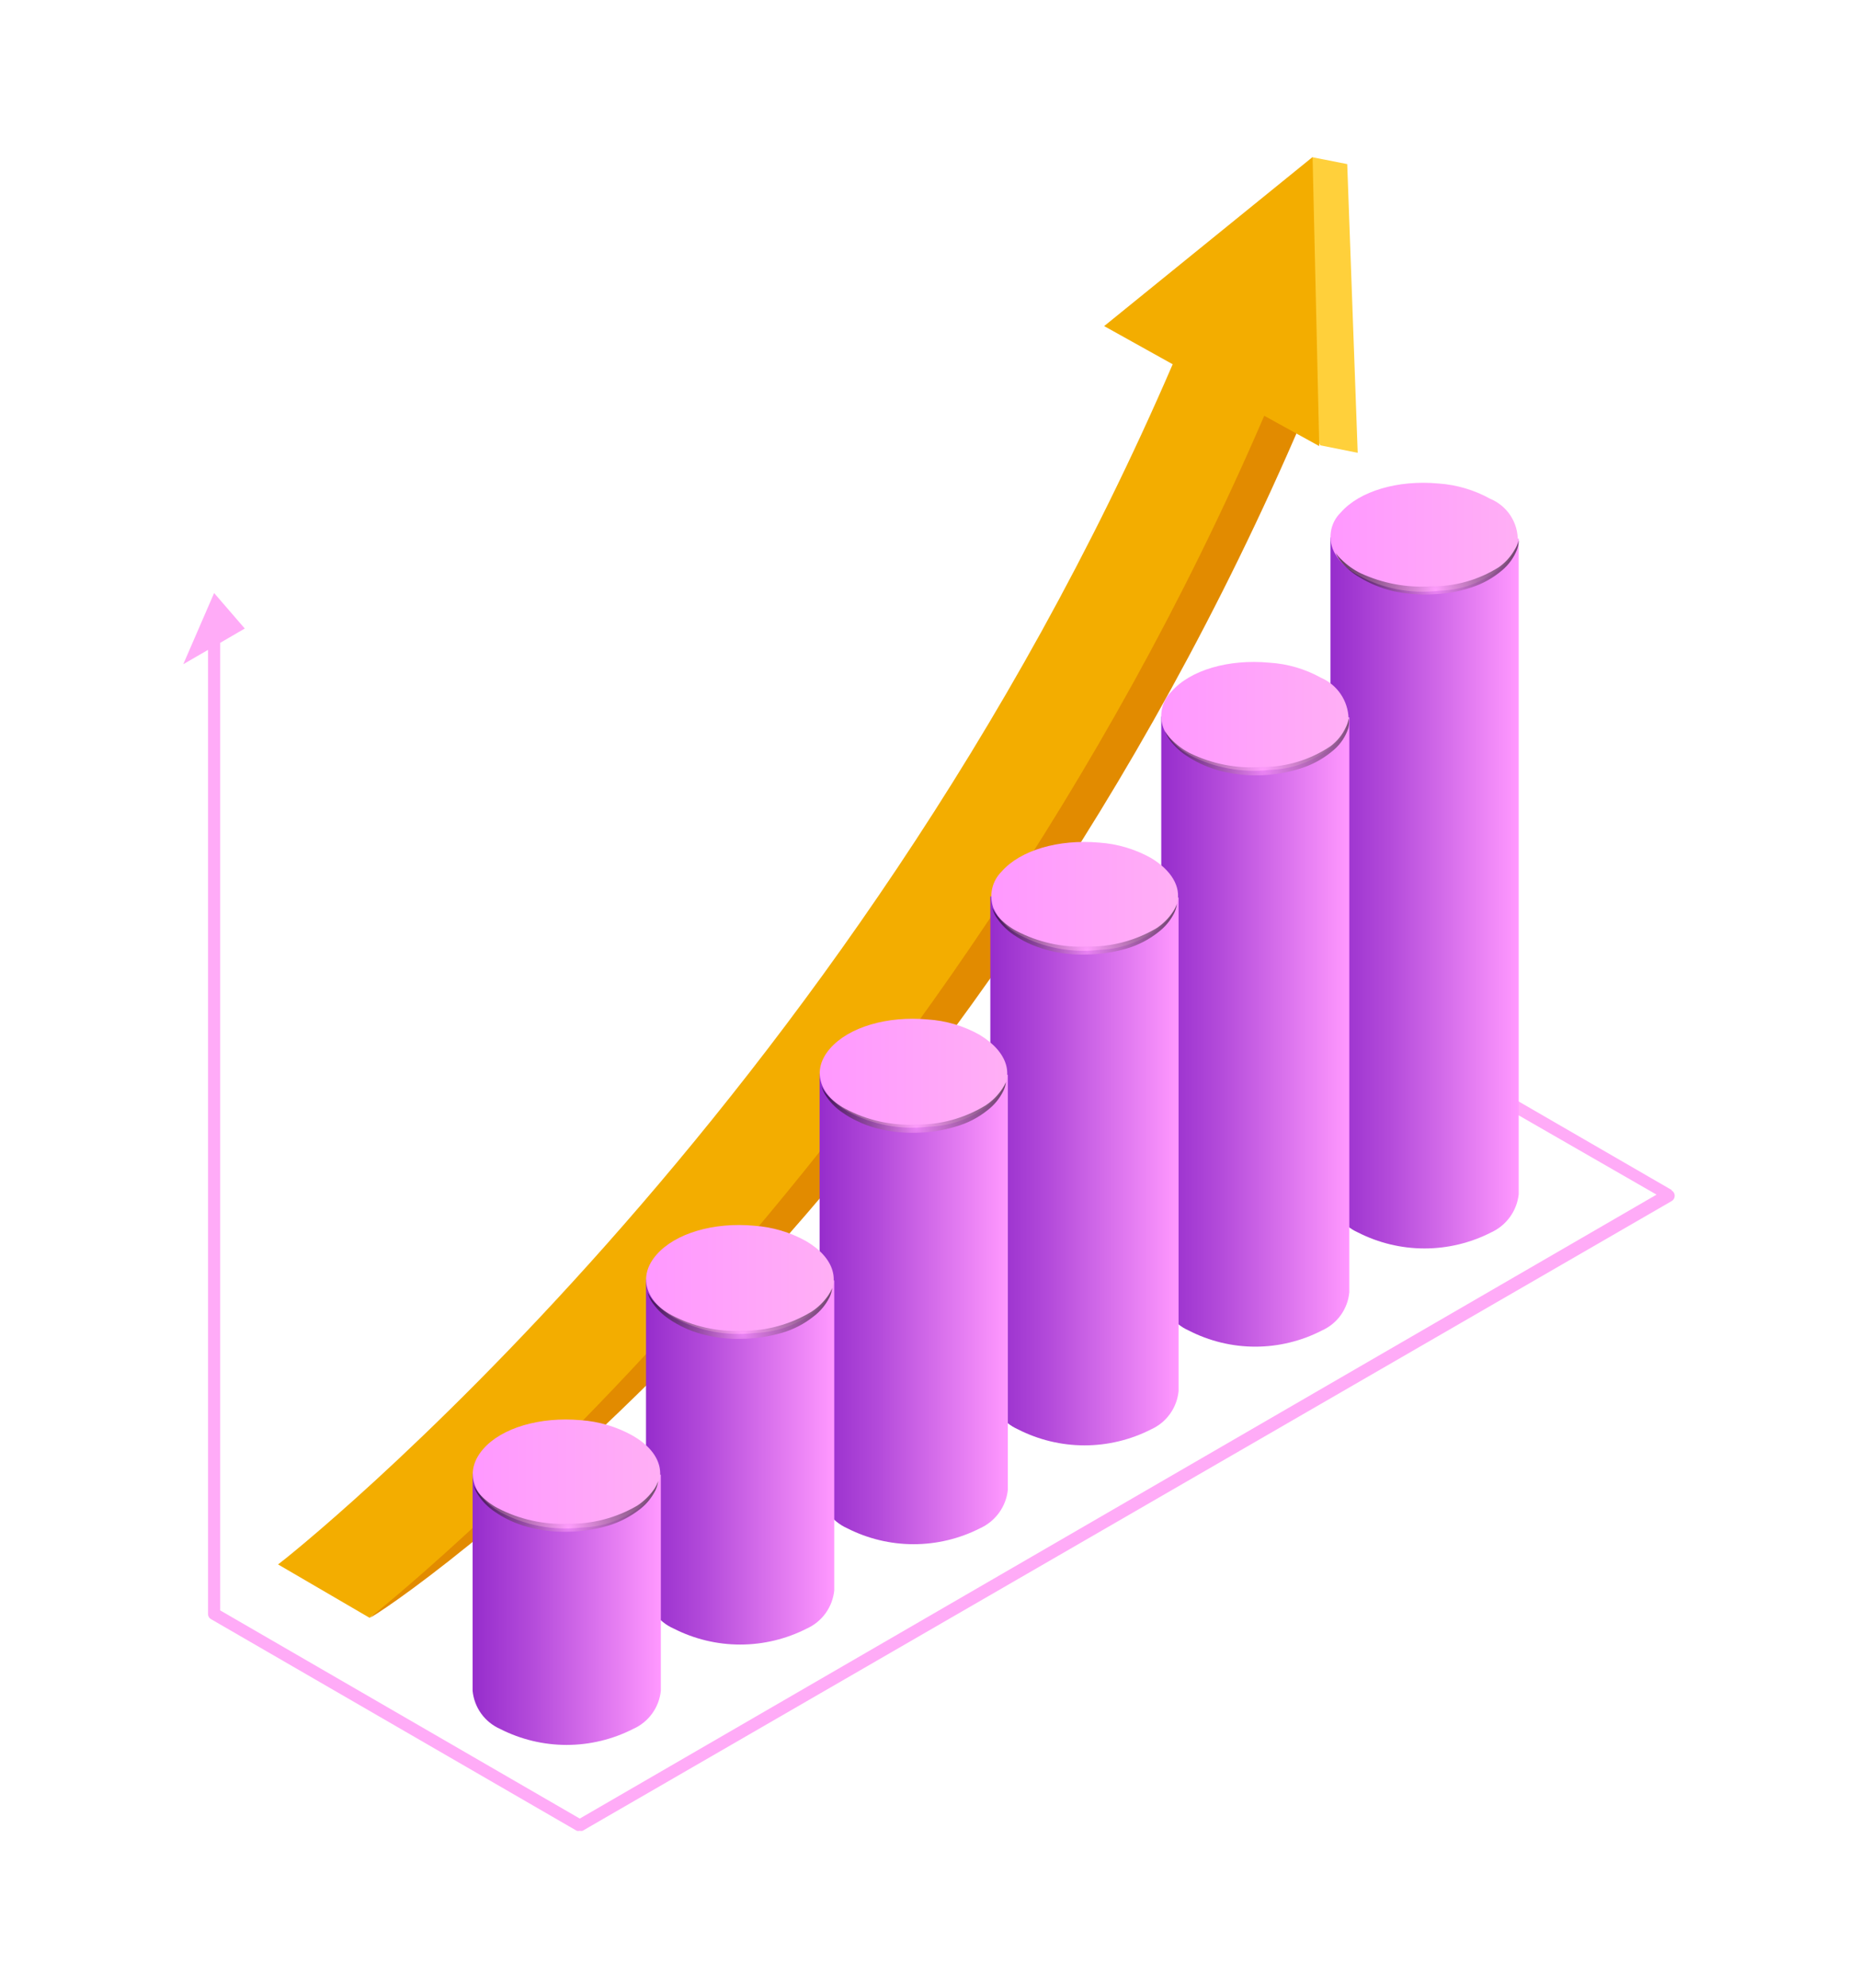 <svg width="158" height="169" viewBox="0 0 158 169" fill="none" xmlns="http://www.w3.org/2000/svg">
<path d="M142.163 101.165L121.639 89.292C121.517 89.23 121.377 89.216 121.245 89.252C121.114 89.288 121 89.371 120.927 89.487C120.892 89.546 120.87 89.612 120.861 89.68C120.852 89.748 120.857 89.818 120.875 89.884C120.893 89.951 120.924 90.013 120.966 90.067C121.008 90.121 121.061 90.167 121.121 90.2L140.868 101.554L49.302 154.594L18.726 136.898V54.646L20.814 53.43L18.208 50.413L15.585 56.463L17.69 55.246V137.206C17.688 137.296 17.712 137.384 17.758 137.461C17.803 137.539 17.869 137.602 17.949 137.644L49.043 155.632C49.127 155.656 49.217 155.656 49.302 155.632C49.381 155.656 49.465 155.656 49.545 155.632L142.147 102.106C142.228 102.061 142.296 101.995 142.343 101.915C142.39 101.835 142.414 101.744 142.414 101.652C142.414 101.559 142.39 101.468 142.343 101.388C142.296 101.308 142.228 101.242 142.147 101.197L142.163 101.165Z" fill="#FFABF7"/>
<path d="M106.715 31.711C84.216 79.284 31.999 137.141 31.497 137.514C36.353 134.659 82.824 101.035 110.81 35.539L106.715 31.711Z" fill="#E28B00"/>
<path d="M111.603 13.366L114.565 13.95L115.456 38.491L112.283 37.858L107.104 29.375L111.603 13.366Z" fill="#FFD03B"/>
<path d="M111.619 13.35L93.895 27.721L99.722 30.965C72.206 94.807 24.213 132.616 23.646 132.989L31.432 137.53C31.918 137.141 79.991 99.251 107.508 35.344L112.186 37.923L111.619 13.35Z" fill="#F3AD00"/>
<path d="M113.141 45.676V101.522C113.207 102.221 113.458 102.89 113.868 103.46C114.277 104.031 114.831 104.481 115.472 104.766C117.227 105.662 119.168 106.129 121.137 106.129C123.106 106.129 125.048 105.662 126.802 104.766C127.441 104.475 127.992 104.023 128.404 103.455C128.815 102.886 129.072 102.22 129.149 101.522V45.79L113.141 45.676Z" fill="url(#paint0_linear_361_12042)"/>
<path d="M126.721 42.4C125.371 41.652 123.874 41.209 122.335 41.102C118.871 40.778 115.601 41.751 114.015 43.568C113.555 44.014 113.258 44.601 113.17 45.236C113.082 45.871 113.208 46.517 113.529 47.071C114.012 47.858 114.701 48.498 115.52 48.92C117.619 50.053 120.017 50.506 122.383 50.218C124.567 50.163 126.649 49.283 128.211 47.753C128.666 47.275 128.965 46.67 129.068 46.017C129.09 45.247 128.877 44.488 128.458 43.842C128.038 43.196 127.433 42.693 126.721 42.4Z" fill="url(#paint1_linear_361_12042)"/>
<path d="M98.751 60.907V109.859C98.814 110.559 99.064 111.23 99.474 111.801C99.884 112.371 100.439 112.821 101.082 113.103C102.834 114.006 104.777 114.478 106.747 114.478C108.718 114.478 110.66 114.006 112.413 113.103C113.053 112.818 113.607 112.368 114.017 111.797C114.426 111.227 114.677 110.558 114.743 109.859V60.988L98.751 60.907Z" fill="url(#paint2_linear_361_12042)"/>
<path d="M112.332 57.614C110.983 56.865 109.485 56.427 107.945 56.333C104.465 56.009 101.212 56.966 99.626 58.782C99.192 59.205 98.901 59.752 98.794 60.349C98.686 60.945 98.768 61.56 99.027 62.107C99.508 62.973 100.227 63.683 101.098 64.151C103.209 65.268 105.607 65.72 107.978 65.449C110.16 65.391 112.241 64.51 113.805 62.983C114.3 62.46 114.608 61.787 114.679 61.069C114.656 60.329 114.423 59.611 114.007 58.999C113.592 58.388 113.01 57.907 112.332 57.614Z" fill="url(#paint3_linear_361_12042)"/>
<path d="M84.216 76.203V118.261C84.285 118.961 84.539 119.631 84.951 120.201C85.364 120.771 85.92 121.221 86.563 121.505C88.317 122.401 90.259 122.868 92.228 122.868C94.197 122.868 96.139 122.401 97.893 121.505C98.532 121.217 99.084 120.766 99.493 120.196C99.903 119.627 100.155 118.959 100.224 118.261V76.3L84.216 76.203Z" fill="url(#paint4_linear_361_12042)"/>
<path d="M97.861 72.926C96.512 72.176 95.014 71.733 93.475 71.628C90.011 71.32 86.757 72.277 85.171 74.094C84.772 74.49 84.495 74.992 84.372 75.541C84.248 76.09 84.284 76.663 84.475 77.192C84.931 78.171 85.7 78.97 86.66 79.463C88.769 80.584 91.169 81.031 93.539 80.744C95.703 80.666 97.757 79.767 99.285 78.23C99.681 77.804 99.965 77.285 100.111 76.722C100.435 75.391 99.625 73.98 97.861 72.926Z" fill="url(#paint5_linear_361_12042)"/>
<path d="M69.697 91.287V126.663C69.765 127.362 70.016 128.03 70.425 128.6C70.835 129.17 71.388 129.621 72.028 129.907C73.782 130.803 75.724 131.27 77.693 131.27C79.662 131.27 81.603 130.803 83.358 129.907C83.996 129.616 84.548 129.164 84.959 128.596C85.371 128.027 85.628 127.361 85.705 126.663V91.368L69.697 91.287Z" fill="url(#paint6_linear_361_12042)"/>
<path d="M83.293 87.962C81.946 87.207 80.447 86.763 78.907 86.664C75.443 86.34 72.173 87.313 70.587 89.13C69.001 90.946 69.6 93.039 72.076 94.482C74.181 95.615 76.584 96.068 78.955 95.78C81.139 95.725 83.221 94.845 84.782 93.315C86.353 91.547 85.77 89.454 83.293 87.962Z" fill="url(#paint7_linear_361_12042)"/>
<path d="M54.935 108.772V135.195C55.001 135.896 55.253 136.567 55.666 137.138C56.079 137.708 56.637 138.157 57.282 138.439C59.036 139.334 60.978 139.801 62.947 139.801C64.916 139.801 66.857 139.334 68.612 138.439C69.251 138.151 69.803 137.7 70.212 137.13C70.621 136.561 70.874 135.893 70.943 135.195V108.853L54.935 108.772Z" fill="url(#paint8_linear_361_12042)"/>
<path d="M68.531 105.496C67.181 104.748 65.684 104.305 64.145 104.198C60.665 103.874 57.411 104.847 55.825 106.664C54.239 108.48 54.822 110.573 57.314 112.016C59.419 113.149 61.822 113.602 64.194 113.314C66.376 113.253 68.455 112.373 70.021 110.848C71.607 109.048 71.008 106.939 68.531 105.496Z" fill="url(#paint9_linear_361_12042)"/>
<path d="M40.189 125.268V143.726C40.255 144.426 40.506 145.095 40.915 145.665C41.325 146.235 41.879 146.685 42.52 146.97C44.274 147.866 46.216 148.333 48.185 148.333C50.154 148.333 52.095 147.866 53.85 146.97C54.492 146.685 55.047 146.235 55.459 145.665C55.872 145.095 56.126 144.426 56.197 143.726V125.365L40.189 125.268Z" fill="url(#paint10_linear_361_12042)"/>
<path d="M53.769 122.024C52.419 121.276 50.922 120.833 49.383 120.726C45.919 120.418 42.649 121.375 41.079 123.192C39.509 125.008 40.075 127.117 42.568 128.561C44.672 129.678 47.065 130.131 49.431 129.858C51.615 129.804 53.697 128.923 55.258 127.393C56.844 125.544 56.262 123.435 53.769 122.024Z" fill="url(#paint11_linear_361_12042)"/>
<path style="mix-blend-mode:screen" opacity="0.6" d="M128.793 46.747C128.46 47.333 128.001 47.837 127.45 48.223C125.718 49.307 123.713 49.87 121.671 49.845C119.618 49.977 117.565 49.592 115.699 48.726C115.101 48.431 114.555 48.042 114.08 47.574C113.89 47.4 113.722 47.204 113.578 46.99C113.68 47.235 113.817 47.465 113.983 47.672C114.428 48.236 114.978 48.709 115.601 49.066C116.453 49.592 117.382 49.98 118.353 50.218C119.477 50.478 120.632 50.582 121.785 50.526C122.93 50.488 124.063 50.286 125.151 49.926C126.115 49.615 127.007 49.113 127.774 48.45C128.32 47.982 128.742 47.386 129.004 46.715C129.097 46.465 129.146 46.202 129.149 45.936C129.075 46.224 128.955 46.498 128.793 46.747Z" fill="url(#paint12_radial_361_12042)"/>
<path style="mix-blend-mode:screen" opacity="0.6" d="M114.695 61.069C114.651 61.328 114.569 61.58 114.452 61.815C114.158 62.458 113.707 63.015 113.141 63.437C111.399 64.607 109.346 65.223 107.249 65.205C105.157 65.351 103.064 64.942 101.179 64.021C100.575 63.711 100.027 63.299 99.561 62.805C99.377 62.611 99.215 62.399 99.075 62.172C99.174 62.425 99.305 62.665 99.463 62.886C99.9 63.48 100.451 63.982 101.082 64.362C101.951 64.911 102.902 65.316 103.899 65.562C105.036 65.841 106.208 65.956 107.379 65.903C108.547 65.847 109.702 65.629 110.81 65.254C111.787 64.919 112.689 64.395 113.465 63.713C114.019 63.226 114.433 62.599 114.662 61.896C114.724 61.625 114.735 61.345 114.695 61.069Z" fill="url(#paint13_radial_361_12042)"/>
<path style="mix-blend-mode:screen" opacity="0.6" d="M99.755 77.5C99.38 78.072 98.889 78.558 98.314 78.927C96.523 79.973 94.479 80.506 92.406 80.468C90.334 80.558 88.273 80.099 86.434 79.138C85.821 78.812 85.273 78.378 84.815 77.857C84.647 77.651 84.5 77.428 84.378 77.192C84.451 77.454 84.56 77.705 84.702 77.938C85.092 78.54 85.598 79.059 86.191 79.463C86.589 79.73 87.005 79.969 87.437 80.176C87.924 80.399 88.427 80.583 88.942 80.728C90.064 81.042 91.226 81.185 92.39 81.15C93.552 81.128 94.706 80.954 95.822 80.63C96.798 80.342 97.71 79.869 98.509 79.236C99.075 78.806 99.535 78.251 99.852 77.614C99.971 77.369 100.047 77.105 100.079 76.835C100 77.07 99.891 77.293 99.755 77.5Z" fill="url(#paint14_radial_361_12042)"/>
<path style="mix-blend-mode:screen" opacity="0.6" d="M85.236 92.552C84.858 93.121 84.368 93.607 83.795 93.98C82.016 95.062 79.969 95.624 77.887 95.602C75.814 95.699 73.751 95.24 71.914 94.272C71.303 93.951 70.755 93.522 70.296 93.006C70.12 92.806 69.973 92.582 69.859 92.341C69.931 92.599 70.04 92.845 70.182 93.071C70.563 93.681 71.071 94.201 71.671 94.596C72.064 94.873 72.481 95.112 72.918 95.31C73.401 95.545 73.905 95.735 74.423 95.877C75.546 96.184 76.707 96.326 77.871 96.299C79.029 96.281 80.178 96.1 81.286 95.764C82.272 95.486 83.191 95.011 83.989 94.369C84.551 93.938 85.005 93.383 85.317 92.747C85.434 92.507 85.51 92.249 85.543 91.984C85.46 92.183 85.357 92.374 85.236 92.552Z" fill="url(#paint15_radial_361_12042)"/>
<path style="mix-blend-mode:screen" opacity="0.6" d="M70.457 110.086C70.073 110.655 69.578 111.141 69.001 111.513C67.217 112.587 65.173 113.149 63.093 113.135C61.02 113.225 58.96 112.766 57.12 111.805C56.508 111.48 55.959 111.045 55.501 110.524C55.336 110.322 55.19 110.105 55.064 109.875C55.14 110.131 55.249 110.377 55.388 110.605C55.78 111.211 56.292 111.73 56.893 112.13C57.729 112.7 58.654 113.127 59.629 113.395C60.75 113.708 61.913 113.851 63.077 113.817C64.238 113.795 65.392 113.621 66.508 113.298C67.486 113.013 68.399 112.539 69.195 111.903C69.761 111.473 70.221 110.918 70.538 110.281C70.657 110.036 70.734 109.772 70.765 109.502C70.683 109.707 70.58 109.903 70.457 110.086Z" fill="url(#paint16_radial_361_12042)"/>
<path style="mix-blend-mode:screen" opacity="0.6" d="M55.647 126.566C55.258 127.131 54.764 127.616 54.19 127.993C52.403 129.036 50.366 129.568 48.298 129.534C46.226 129.619 44.167 129.161 42.326 128.204C41.712 127.88 41.163 127.446 40.707 126.922C40.539 126.719 40.398 126.496 40.286 126.257C40.35 126.523 40.46 126.775 40.61 127.003C40.99 127.614 41.499 128.134 42.099 128.528C42.495 128.799 42.912 129.038 43.345 129.242C43.83 129.47 44.334 129.654 44.851 129.793C45.968 130.1 47.124 130.242 48.282 130.215C49.444 130.194 50.598 130.019 51.714 129.696C52.693 129.401 53.609 128.928 54.417 128.301C54.975 127.867 55.429 127.313 55.744 126.679C55.861 126.433 55.937 126.17 55.971 125.9C55.89 126.134 55.781 126.358 55.647 126.566Z" fill="url(#paint17_radial_361_12042)"/>
<defs>
<linearGradient id="paint0_linear_361_12042" x1="113.141" y1="75.927" x2="129.101" y2="75.927" gradientUnits="userSpaceOnUse">
<stop stop-color="#962DCC"/>
<stop offset="0.31" stop-color="#B34ADA"/>
<stop offset="0.97" stop-color="#FC95FD"/>
<stop offset="1" stop-color="#FF98FF"/>
</linearGradient>
<linearGradient id="paint1_linear_361_12042" x1="113.141" y1="45.66" x2="129.101" y2="45.66" gradientUnits="userSpaceOnUse">
<stop stop-color="#FF98FF"/>
<stop offset="1" stop-color="#FFAFF5"/>
</linearGradient>
<linearGradient id="paint2_linear_361_12042" x1="98.751" y1="87.702" x2="114.695" y2="87.702" gradientUnits="userSpaceOnUse">
<stop stop-color="#962DCC"/>
<stop offset="0.31" stop-color="#B34ADA"/>
<stop offset="0.97" stop-color="#FC95FD"/>
<stop offset="1" stop-color="#FF98FF"/>
</linearGradient>
<linearGradient id="paint3_linear_361_12042" x1="98.751" y1="60.891" x2="114.695" y2="60.891" gradientUnits="userSpaceOnUse">
<stop stop-color="#FF98FF"/>
<stop offset="1" stop-color="#FFAFF5"/>
</linearGradient>
<linearGradient id="paint4_linear_361_12042" x1="84.216" y1="99.559" x2="100.176" y2="99.559" gradientUnits="userSpaceOnUse">
<stop stop-color="#962DCC"/>
<stop offset="0.31" stop-color="#B34ADA"/>
<stop offset="0.97" stop-color="#FC95FD"/>
<stop offset="1" stop-color="#FF98FF"/>
</linearGradient>
<linearGradient id="paint5_linear_361_12042" x1="84.216" y1="76.186" x2="100.176" y2="76.186" gradientUnits="userSpaceOnUse">
<stop stop-color="#FF98FF"/>
<stop offset="1" stop-color="#FFAFF5"/>
</linearGradient>
<linearGradient id="paint6_linear_361_12042" x1="69.697" y1="111.303" x2="85.657" y2="111.303" gradientUnits="userSpaceOnUse">
<stop stop-color="#962DCC"/>
<stop offset="0.31" stop-color="#B34ADA"/>
<stop offset="0.97" stop-color="#FC95FD"/>
<stop offset="1" stop-color="#FF98FF"/>
</linearGradient>
<linearGradient id="paint7_linear_361_12042" x1="69.697" y1="91.271" x2="85.656" y2="91.271" gradientUnits="userSpaceOnUse">
<stop stop-color="#FF98FF"/>
<stop offset="1" stop-color="#FFAFF5"/>
</linearGradient>
<linearGradient id="paint8_linear_361_12042" x1="54.935" y1="124.311" x2="70.894" y2="124.311" gradientUnits="userSpaceOnUse">
<stop stop-color="#962DCC"/>
<stop offset="0.31" stop-color="#B34ADA"/>
<stop offset="0.97" stop-color="#FC95FD"/>
<stop offset="1" stop-color="#FF98FF"/>
</linearGradient>
<linearGradient id="paint9_linear_361_12042" x1="54.935" y1="108.756" x2="70.895" y2="108.756" gradientUnits="userSpaceOnUse">
<stop stop-color="#FF98FF"/>
<stop offset="1" stop-color="#FFAFF5"/>
</linearGradient>
<linearGradient id="paint10_linear_361_12042" x1="40.189" y1="136.833" x2="56.148" y2="136.833" gradientUnits="userSpaceOnUse">
<stop stop-color="#962DCC"/>
<stop offset="0.31" stop-color="#B34ADA"/>
<stop offset="0.97" stop-color="#FC95FD"/>
<stop offset="1" stop-color="#FF98FF"/>
</linearGradient>
<linearGradient id="paint11_linear_361_12042" x1="40.189" y1="125.268" x2="56.148" y2="125.268" gradientUnits="userSpaceOnUse">
<stop stop-color="#FF98FF"/>
<stop offset="1" stop-color="#FFAFF5"/>
</linearGradient>
<radialGradient id="paint12_radial_361_12042" cx="0" cy="0" r="1" gradientUnits="userSpaceOnUse" gradientTransform="translate(122.076 50.153) scale(8.854 8.872)">
<stop stop-color="#FF98FF"/>
<stop offset="0.16" stop-color="#C978C9"/>
<stop offset="0.39" stop-color="#824E82"/>
<stop offset="0.6" stop-color="#4A2C4A"/>
<stop offset="0.78" stop-color="#221422"/>
<stop offset="0.92" stop-color="#090509"/>
<stop offset="1"/>
</radialGradient>
<radialGradient id="paint13_radial_361_12042" cx="0" cy="0" r="1" gradientUnits="userSpaceOnUse" gradientTransform="translate(107.411 65.546) scale(11.428 11.451)">
<stop stop-color="#FF98FF"/>
<stop offset="0.16" stop-color="#C978C9"/>
<stop offset="0.39" stop-color="#824E82"/>
<stop offset="0.6" stop-color="#4A2C4A"/>
<stop offset="0.78" stop-color="#221422"/>
<stop offset="0.92" stop-color="#090509"/>
<stop offset="1"/>
</radialGradient>
<radialGradient id="paint14_radial_361_12042" cx="0" cy="0" r="1" gradientUnits="userSpaceOnUse" gradientTransform="translate(92.439 80.825) scale(9.647 9.667)">
<stop stop-color="#FF98FF"/>
<stop offset="0.16" stop-color="#C978C9"/>
<stop offset="0.39" stop-color="#824E82"/>
<stop offset="0.6" stop-color="#4A2C4A"/>
<stop offset="0.78" stop-color="#221422"/>
<stop offset="0.92" stop-color="#090509"/>
<stop offset="1"/>
</radialGradient>
<radialGradient id="paint15_radial_361_12042" cx="0" cy="0" r="1" gradientUnits="userSpaceOnUse" gradientTransform="translate(77.919 95.894) scale(9.647 9.667)">
<stop stop-color="#FF98FF"/>
<stop offset="0.16" stop-color="#C978C9"/>
<stop offset="0.39" stop-color="#824E82"/>
<stop offset="0.6" stop-color="#4A2C4A"/>
<stop offset="0.78" stop-color="#221422"/>
<stop offset="0.92" stop-color="#090509"/>
<stop offset="1"/>
</radialGradient>
<radialGradient id="paint16_radial_361_12042" cx="0" cy="0" r="1" gradientUnits="userSpaceOnUse" gradientTransform="translate(63.141 113.411) scale(9.647 9.667)">
<stop stop-color="#FF98FF"/>
<stop offset="0.16" stop-color="#C978C9"/>
<stop offset="0.39" stop-color="#824E82"/>
<stop offset="0.6" stop-color="#4A2C4A"/>
<stop offset="0.78" stop-color="#221422"/>
<stop offset="0.92" stop-color="#090509"/>
<stop offset="1"/>
</radialGradient>
<radialGradient id="paint17_radial_361_12042" cx="0" cy="0" r="1" gradientUnits="userSpaceOnUse" gradientTransform="translate(48.331 129.891) scale(9.647 9.667)">
<stop stop-color="#FF98FF"/>
<stop offset="0.16" stop-color="#C978C9"/>
<stop offset="0.39" stop-color="#824E82"/>
<stop offset="0.6" stop-color="#4A2C4A"/>
<stop offset="0.78" stop-color="#221422"/>
<stop offset="0.92" stop-color="#090509"/>
<stop offset="1"/>
</radialGradient>
</defs>
</svg>
